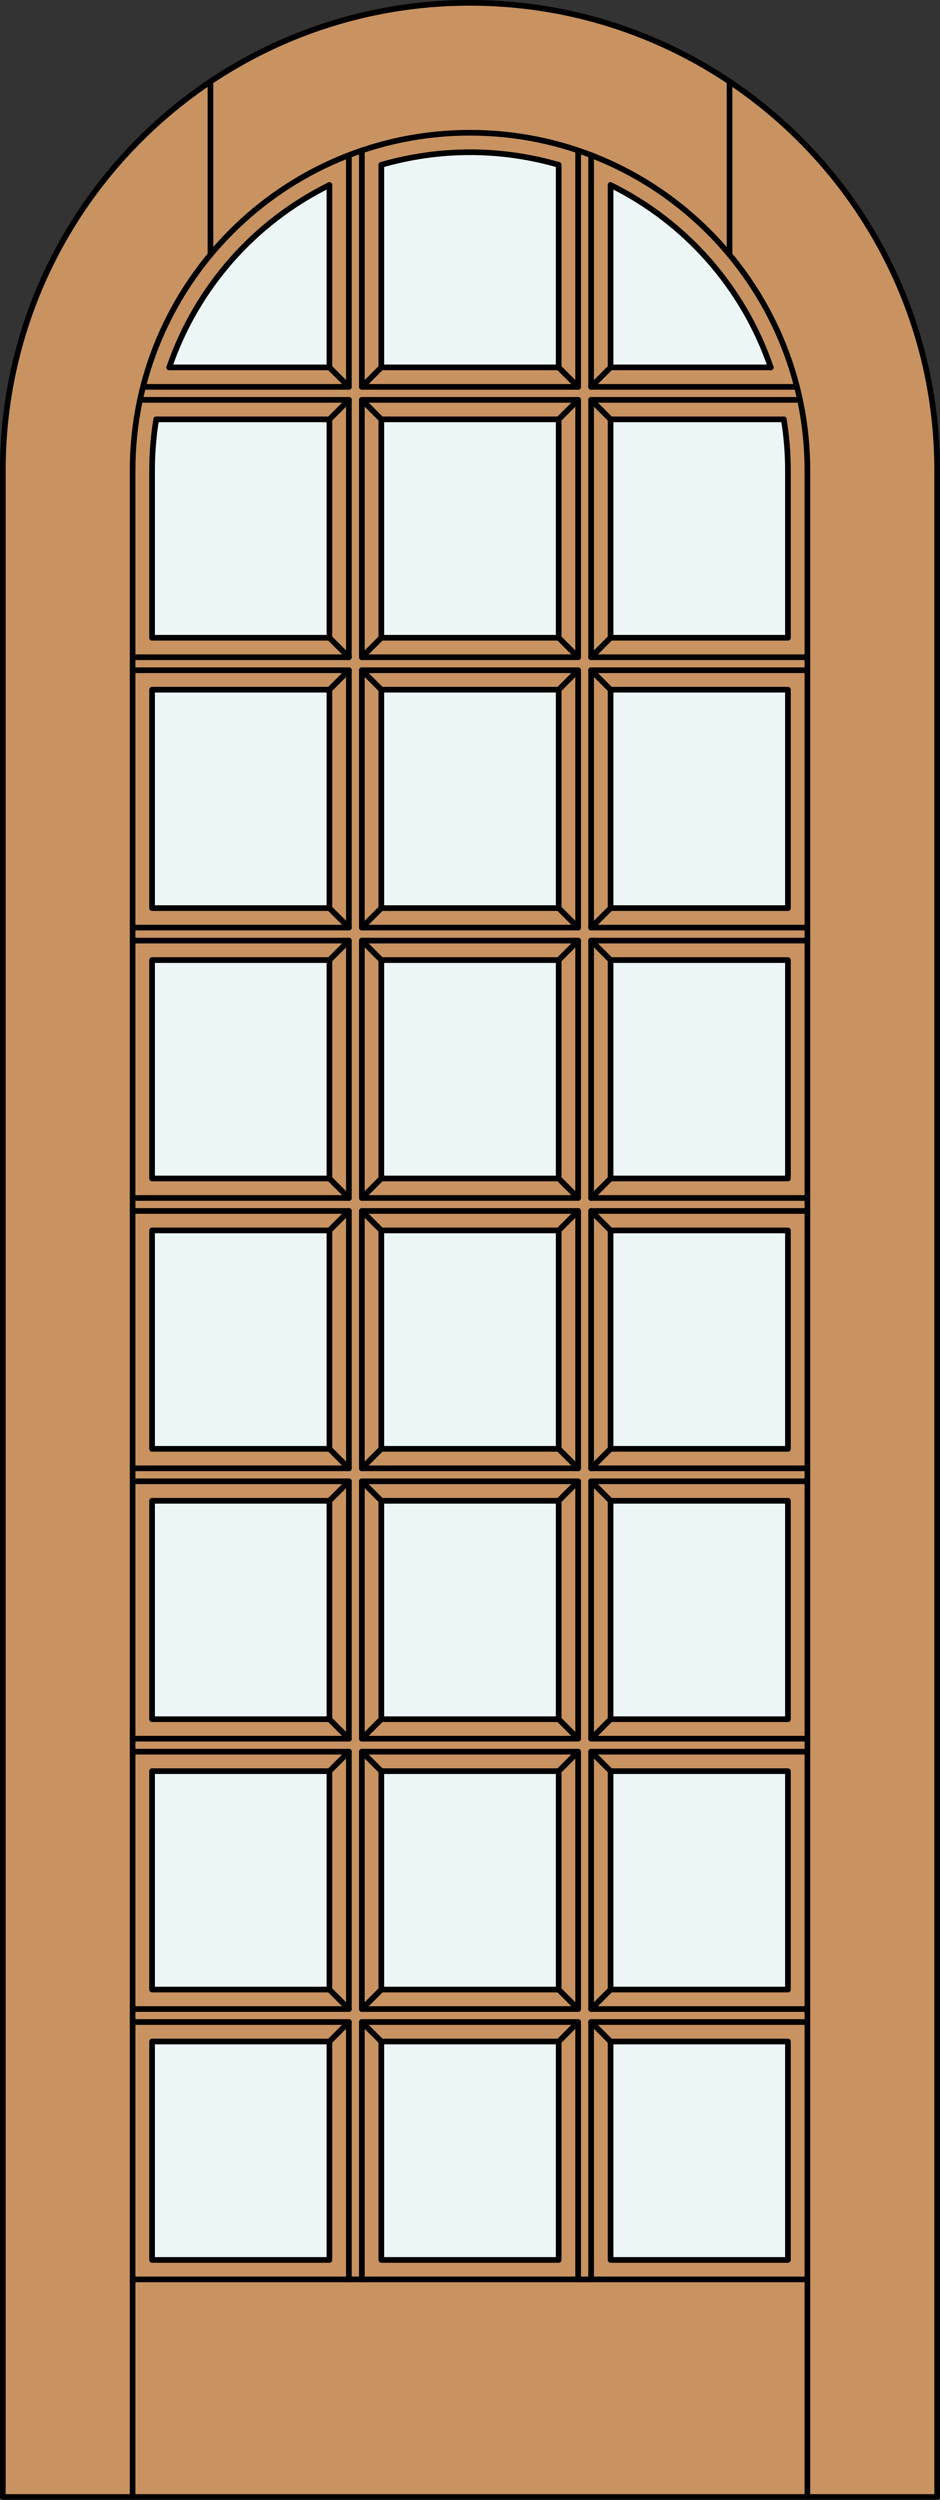 <?xml version="1.0" encoding="iso-8859-1"?>
<!-- Generator: Adobe Illustrator 14.0.0, SVG Export Plug-In . SVG Version: 6.00 Build 43363)  -->
<!DOCTYPE svg PUBLIC "-//W3C//DTD SVG 1.1//EN" "http://www.w3.org/Graphics/SVG/1.1/DTD/svg11.dtd">
<svg version="1.1" xmlns="http://www.w3.org/2000/svg" xmlns:xlink="http://www.w3.org/1999/xlink" x="0px" y="0px"
	 width="83.012px" height="220.531px" viewBox="0 0 83.012 220.531" style="enable-background:new 0 0 83.012 220.531;"
	 xml:space="preserve">
<rect x="0" y="0" width="83.012" height="220.531" fill="#333333" stroke="none"/>
<style type="text/css">
<![CDATA[
	.st0{fill:#EDF6F6;}
	.st1{fill:#C89361;}
	.st2{fill:none;stroke:#000000;stroke-width:0.5;stroke-linecap:round;stroke-linejoin:round;}
]]>
</style>
<g id="DOOR_FILL">
	<path class="st1" d="M0.25,220.281V41.506C0.25,18.721,18.721,0.25,41.506,0.25s41.256,18.471,41.256,41.256v178.775H0.25z"/>
</g>
<g id="GLASS">
	<path class="st0" d="M29.091,32.41H14.943c2.404-7.021,7.491-12.806,14.148-16.088V32.41z"/>
	<rect x="53.921" y="180.101" class="st0" width="15.662" height="19.267"/>
	<rect x="33.675" y="180.101" class="st0" width="15.662" height="19.267"/>
	<rect x="13.429" y="180.101" class="st0" width="15.662" height="19.267"/>
	<rect x="13.429" y="156.249" class="st0" width="15.662" height="19.267"/>
	<rect x="33.675" y="156.249" class="st0" width="15.662" height="19.267"/>
	<rect x="53.921" y="156.249" class="st0" width="15.662" height="19.267"/>
	<rect x="53.921" y="132.398" class="st0" width="15.662" height="19.267"/>
	<rect x="33.675" y="132.398" class="st0" width="15.662" height="19.267"/>
	<rect x="13.429" y="132.398" class="st0" width="15.662" height="19.267"/>
	<rect x="13.429" y="108.547" class="st0" width="15.662" height="19.268"/>
	<rect x="33.675" y="108.547" class="st0" width="15.662" height="19.268"/>
	<rect x="53.921" y="108.547" class="st0" width="15.662" height="19.268"/>
	<rect x="53.921" y="84.696" class="st0" width="15.662" height="19.267"/>
	<rect x="33.675" y="84.696" class="st0" width="15.662" height="19.267"/>
	<rect x="13.429" y="84.696" class="st0" width="15.662" height="19.267"/>
	<rect x="13.429" y="60.845" class="st0" width="15.662" height="19.268"/>
	<rect x="33.675" y="60.845" class="st0" width="15.662" height="19.268"/>
	<rect x="53.921" y="60.845" class="st0" width="15.662" height="19.268"/>
	<path class="st0" d="M69.583,56.261H53.921V36.994h15.297c0.24,1.473,0.362,2.963,0.365,4.455V56.261z"/>
	<rect x="33.675" y="36.994" class="st0" width="15.662" height="19.267"/>
	<path class="st0" d="M29.091,56.261H13.429V41.506c0-1.512,0.122-3.021,0.365-4.512h15.297V56.261z"/>
	<path class="st0" d="M49.337,32.41H33.675V14.543c5.115-1.485,10.547-1.485,15.662,0V32.41z"/>
	<path class="st0" d="M68.069,32.41H53.921V16.322C60.578,19.604,65.665,25.389,68.069,32.41z"/>
</g>
<g id="_x31_">
	<polyline class="st2" points="0.25,41.506 0.25,220.281 82.762,220.281 82.762,41.506 	"/>
	<line class="st2" x1="11.71" y1="220.281" x2="11.71" y2="41.506"/>
	<line class="st2" x1="71.302" y1="220.281" x2="71.302" y2="41.506"/>
	<path class="st2" d="M82.762,41.506c0-22.785-18.471-41.256-41.256-41.256S0.25,18.721,0.25,41.506"/>
	<path class="st2" d="M69.583,41.506c0-1.512-0.122-3.021-0.365-4.512"/>
	<path class="st2" d="M68.069,32.41c-2.404-7.021-7.491-12.806-14.148-16.088"/>
	<path class="st2" d="M49.337,14.543c-5.115-1.485-10.547-1.485-15.662,0"/>
	<path class="st2" d="M29.091,16.322c-6.657,3.282-11.744,9.066-14.148,16.088"/>
	<path class="st2" d="M13.794,36.994c-0.243,1.491-0.365,3-0.365,4.512"/>
	<path class="st2" d="M71.302,41.506c0-16.456-13.34-29.796-29.796-29.796c-16.456,0-29.796,13.34-29.796,29.796"/>
	<line class="st2" x1="18.586" y1="22.467" x2="18.586" y2="7.202"/>
	<line class="st2" x1="64.426" y1="22.467" x2="64.426" y2="7.202"/>
	<rect x="33.675" y="180.101" class="st2" width="15.662" height="19.267"/>
	<line class="st2" x1="11.71" y1="177.235" x2="30.81" y2="177.235"/>
	<line class="st2" x1="30.81" y1="177.235" x2="30.81" y2="154.53"/>
	<line class="st2" x1="30.81" y1="154.53" x2="11.71" y2="154.53"/>
	<rect x="13.429" y="156.249" class="st2" width="15.662" height="19.267"/>
	<rect x="53.921" y="108.547" class="st2" width="15.662" height="19.268"/>
	<rect x="33.675" y="84.696" class="st2" width="15.662" height="19.267"/>
	<line class="st2" x1="52.202" y1="105.683" x2="71.302" y2="105.683"/>
	<line class="st2" x1="71.302" y1="82.978" x2="52.202" y2="82.978"/>
	<line class="st2" x1="52.202" y1="82.978" x2="52.202" y2="105.683"/>
	<line class="st2" x1="52.202" y1="81.831" x2="71.302" y2="81.831"/>
	<line class="st2" x1="71.302" y1="59.126" x2="52.202" y2="59.126"/>
	<line class="st2" x1="52.202" y1="59.126" x2="52.202" y2="81.831"/>
	<line class="st2" x1="11.71" y1="57.98" x2="30.81" y2="57.98"/>
	<line class="st2" x1="30.81" y1="57.98" x2="30.81" y2="35.275"/>
	<line class="st2" x1="30.81" y1="35.275" x2="12.369" y2="35.275"/>
	<polyline class="st2" points="13.429,56.261 29.091,56.261 29.091,36.994 13.794,36.994 	"/>
	<line class="st2" x1="14.943" y1="32.41" x2="29.091" y2="32.41"/>
	<line class="st2" x1="51.056" y1="34.129" x2="51.056" y2="13.281"/>
	<line class="st2" x1="53.921" y1="32.41" x2="68.069" y2="32.41"/>
	<line class="st2" x1="11.71" y1="201.086" x2="71.302" y2="201.086"/>
	<polyline class="st2" points="30.81,201.086 30.81,178.381 11.71,178.381 	"/>
	<polyline class="st2" points="51.056,201.086 51.056,178.381 31.956,178.381 31.956,201.086 	"/>
	<rect x="13.429" y="180.101" class="st2" width="15.662" height="19.267"/>
	<line class="st2" x1="71.302" y1="178.381" x2="52.202" y2="178.381"/>
	<line class="st2" x1="52.202" y1="178.381" x2="52.202" y2="201.086"/>
	<rect x="53.921" y="180.101" class="st2" width="15.662" height="19.267"/>
	<line class="st2" x1="11.71" y1="153.384" x2="30.81" y2="153.384"/>
	<line class="st2" x1="30.81" y1="153.384" x2="30.81" y2="130.679"/>
	<line class="st2" x1="30.81" y1="130.679" x2="11.71" y2="130.679"/>
	<rect x="31.956" y="154.53" class="st2" width="19.1" height="22.705"/>
	<polyline class="st2" points="71.302,154.53 52.202,154.53 52.202,177.235 71.302,177.235 	"/>
	<rect x="33.675" y="156.249" class="st2" width="15.662" height="19.267"/>
	<rect x="53.921" y="132.398" class="st2" width="15.662" height="19.267"/>
	<line class="st2" x1="52.202" y1="153.384" x2="71.302" y2="153.384"/>
	<line class="st2" x1="71.302" y1="130.679" x2="52.202" y2="130.679"/>
	<line class="st2" x1="52.202" y1="130.679" x2="52.202" y2="153.384"/>
	<rect x="13.429" y="132.398" class="st2" width="15.662" height="19.267"/>
	<rect x="53.921" y="156.249" class="st2" width="15.662" height="19.267"/>
	<rect x="31.956" y="130.679" class="st2" width="19.1" height="22.705"/>
	<rect x="33.675" y="132.398" class="st2" width="15.662" height="19.267"/>
	<rect x="31.956" y="106.828" class="st2" width="19.1" height="22.705"/>
	<line class="st2" x1="11.71" y1="129.533" x2="30.81" y2="129.533"/>
	<line class="st2" x1="30.81" y1="129.533" x2="30.81" y2="106.828"/>
	<line class="st2" x1="30.81" y1="106.828" x2="11.71" y2="106.828"/>
	<rect x="13.429" y="108.547" class="st2" width="15.662" height="19.268"/>
	<line class="st2" x1="11.71" y1="105.683" x2="30.81" y2="105.683"/>
	<line class="st2" x1="30.81" y1="105.683" x2="30.81" y2="82.978"/>
	<line class="st2" x1="30.81" y1="82.978" x2="11.71" y2="82.978"/>
	<rect x="33.675" y="108.547" class="st2" width="15.662" height="19.268"/>
	<line class="st2" x1="52.202" y1="129.533" x2="71.302" y2="129.533"/>
	<line class="st2" x1="71.302" y1="106.828" x2="52.202" y2="106.828"/>
	<line class="st2" x1="52.202" y1="106.828" x2="52.202" y2="129.533"/>
	<rect x="13.429" y="84.696" class="st2" width="15.662" height="19.267"/>
	<line class="st2" x1="11.71" y1="81.831" x2="30.81" y2="81.831"/>
	<line class="st2" x1="30.81" y1="81.831" x2="30.81" y2="59.126"/>
	<line class="st2" x1="30.81" y1="59.126" x2="11.71" y2="59.126"/>
	<rect x="31.956" y="82.978" class="st2" width="19.1" height="22.705"/>
	<rect x="13.429" y="60.845" class="st2" width="15.662" height="19.268"/>
	<rect x="31.956" y="59.126" class="st2" width="19.1" height="22.705"/>
	<rect x="53.921" y="84.696" class="st2" width="15.662" height="19.267"/>
	<rect x="31.956" y="35.275" class="st2" width="19.1" height="22.705"/>
	<rect x="33.675" y="60.845" class="st2" width="15.662" height="19.268"/>
	<rect x="53.921" y="60.845" class="st2" width="15.662" height="19.268"/>
	<rect x="33.675" y="36.994" class="st2" width="15.662" height="19.267"/>
	<line class="st2" x1="52.202" y1="57.98" x2="71.302" y2="57.98"/>
	<line class="st2" x1="70.643" y1="35.275" x2="52.202" y2="35.275"/>
	<line class="st2" x1="52.202" y1="35.275" x2="52.202" y2="57.98"/>
	<polyline class="st2" points="69.218,36.994 53.921,36.994 53.921,56.261 69.583,56.261 69.583,41.449 	"/>
	<line class="st2" x1="12.638" y1="34.129" x2="30.81" y2="34.129"/>
	<line class="st2" x1="52.202" y1="13.695" x2="52.202" y2="34.129"/>
	<line class="st2" x1="30.81" y1="34.129" x2="30.81" y2="13.695"/>
	<line class="st2" x1="29.091" y1="32.41" x2="29.091" y2="16.322"/>
	<line class="st2" x1="33.675" y1="14.543" x2="33.675" y2="32.41"/>
	<line class="st2" x1="33.675" y1="32.41" x2="49.337" y2="32.41"/>
	<line class="st2" x1="31.956" y1="13.281" x2="31.956" y2="34.129"/>
	<line class="st2" x1="31.956" y1="34.129" x2="51.056" y2="34.129"/>
	<line class="st2" x1="49.337" y1="32.41" x2="49.337" y2="14.543"/>
	<line class="st2" x1="52.202" y1="34.129" x2="70.375" y2="34.129"/>
	<line class="st2" x1="53.921" y1="16.322" x2="53.921" y2="32.41"/>
	<line class="st2" x1="49.337" y1="32.41" x2="51.056" y2="34.129"/>
	<line class="st2" x1="53.921" y1="32.41" x2="52.202" y2="34.129"/>
	<line class="st2" x1="52.202" y1="35.275" x2="53.921" y2="36.994"/>
	<line class="st2" x1="51.056" y1="35.275" x2="49.337" y2="36.994"/>
	<line class="st2" x1="29.091" y1="32.41" x2="30.81" y2="34.129"/>
	<line class="st2" x1="33.675" y1="32.41" x2="31.956" y2="34.129"/>
	<line class="st2" x1="31.956" y1="35.275" x2="33.675" y2="36.994"/>
	<line class="st2" x1="30.81" y1="35.275" x2="29.091" y2="36.994"/>
	<line class="st2" x1="49.337" y1="56.261" x2="51.056" y2="57.98"/>
	<line class="st2" x1="53.921" y1="56.261" x2="52.202" y2="57.98"/>
	<line class="st2" x1="52.202" y1="59.126" x2="53.921" y2="60.845"/>
	<line class="st2" x1="51.056" y1="59.126" x2="49.337" y2="60.845"/>
	<line class="st2" x1="29.091" y1="56.261" x2="30.81" y2="57.98"/>
	<line class="st2" x1="33.675" y1="56.261" x2="31.956" y2="57.98"/>
	<line class="st2" x1="31.956" y1="59.126" x2="33.675" y2="60.845"/>
	<line class="st2" x1="30.81" y1="59.126" x2="29.091" y2="60.845"/>
	<line class="st2" x1="29.091" y1="80.112" x2="30.81" y2="81.831"/>
	<line class="st2" x1="33.675" y1="80.112" x2="31.956" y2="81.831"/>
	<line class="st2" x1="31.956" y1="82.978" x2="33.675" y2="84.696"/>
	<line class="st2" x1="30.81" y1="82.978" x2="29.091" y2="84.696"/>
	<line class="st2" x1="49.337" y1="80.112" x2="51.056" y2="81.831"/>
	<line class="st2" x1="53.921" y1="80.112" x2="52.202" y2="81.831"/>
	<line class="st2" x1="52.202" y1="82.978" x2="53.921" y2="84.696"/>
	<line class="st2" x1="51.056" y1="82.978" x2="49.337" y2="84.696"/>
	<line class="st2" x1="49.337" y1="103.963" x2="51.056" y2="105.683"/>
	<line class="st2" x1="53.921" y1="103.963" x2="52.202" y2="105.683"/>
	<line class="st2" x1="52.202" y1="106.828" x2="53.921" y2="108.547"/>
	<line class="st2" x1="51.056" y1="106.828" x2="49.337" y2="108.547"/>
	<line class="st2" x1="29.091" y1="103.963" x2="30.81" y2="105.683"/>
	<line class="st2" x1="33.675" y1="103.963" x2="31.956" y2="105.683"/>
	<line class="st2" x1="31.956" y1="106.828" x2="33.675" y2="108.547"/>
	<line class="st2" x1="30.81" y1="106.828" x2="29.091" y2="108.547"/>
	<line class="st2" x1="29.091" y1="127.814" x2="30.81" y2="129.533"/>
	<line class="st2" x1="33.675" y1="127.814" x2="31.956" y2="129.533"/>
	<line class="st2" x1="31.956" y1="130.679" x2="33.675" y2="132.398"/>
	<line class="st2" x1="30.81" y1="130.679" x2="29.091" y2="132.398"/>
	<line class="st2" x1="49.337" y1="127.814" x2="51.056" y2="129.533"/>
	<line class="st2" x1="53.921" y1="127.814" x2="52.202" y2="129.533"/>
	<line class="st2" x1="52.202" y1="130.679" x2="53.921" y2="132.398"/>
	<line class="st2" x1="51.056" y1="130.679" x2="49.337" y2="132.398"/>
	<line class="st2" x1="49.337" y1="151.665" x2="51.056" y2="153.384"/>
	<line class="st2" x1="53.921" y1="151.665" x2="52.202" y2="153.384"/>
	<line class="st2" x1="52.202" y1="154.53" x2="53.921" y2="156.249"/>
	<line class="st2" x1="51.056" y1="154.53" x2="49.337" y2="156.249"/>
	<line class="st2" x1="29.091" y1="151.665" x2="30.81" y2="153.384"/>
	<line class="st2" x1="33.675" y1="151.665" x2="31.956" y2="153.384"/>
	<line class="st2" x1="31.956" y1="154.53" x2="33.675" y2="156.249"/>
	<line class="st2" x1="30.81" y1="154.53" x2="29.091" y2="156.249"/>
	<line class="st2" x1="29.091" y1="175.516" x2="30.81" y2="177.235"/>
	<line class="st2" x1="33.675" y1="175.516" x2="31.956" y2="177.235"/>
	<line class="st2" x1="31.956" y1="178.381" x2="33.675" y2="180.101"/>
	<line class="st2" x1="30.81" y1="178.381" x2="29.091" y2="180.101"/>
	<line class="st2" x1="49.337" y1="175.516" x2="51.056" y2="177.235"/>
	<line class="st2" x1="53.921" y1="175.516" x2="52.202" y2="177.235"/>
	<line class="st2" x1="52.202" y1="178.381" x2="53.921" y2="180.101"/>
	<line class="st2" x1="51.056" y1="178.381" x2="49.337" y2="180.101"/>
	<line class="st2" x1="13.429" y1="41.506" x2="13.429" y2="56.261"/>
</g>
<g id="_x30_">
</g>
<g id="Layer_1">
</g>
</svg>
